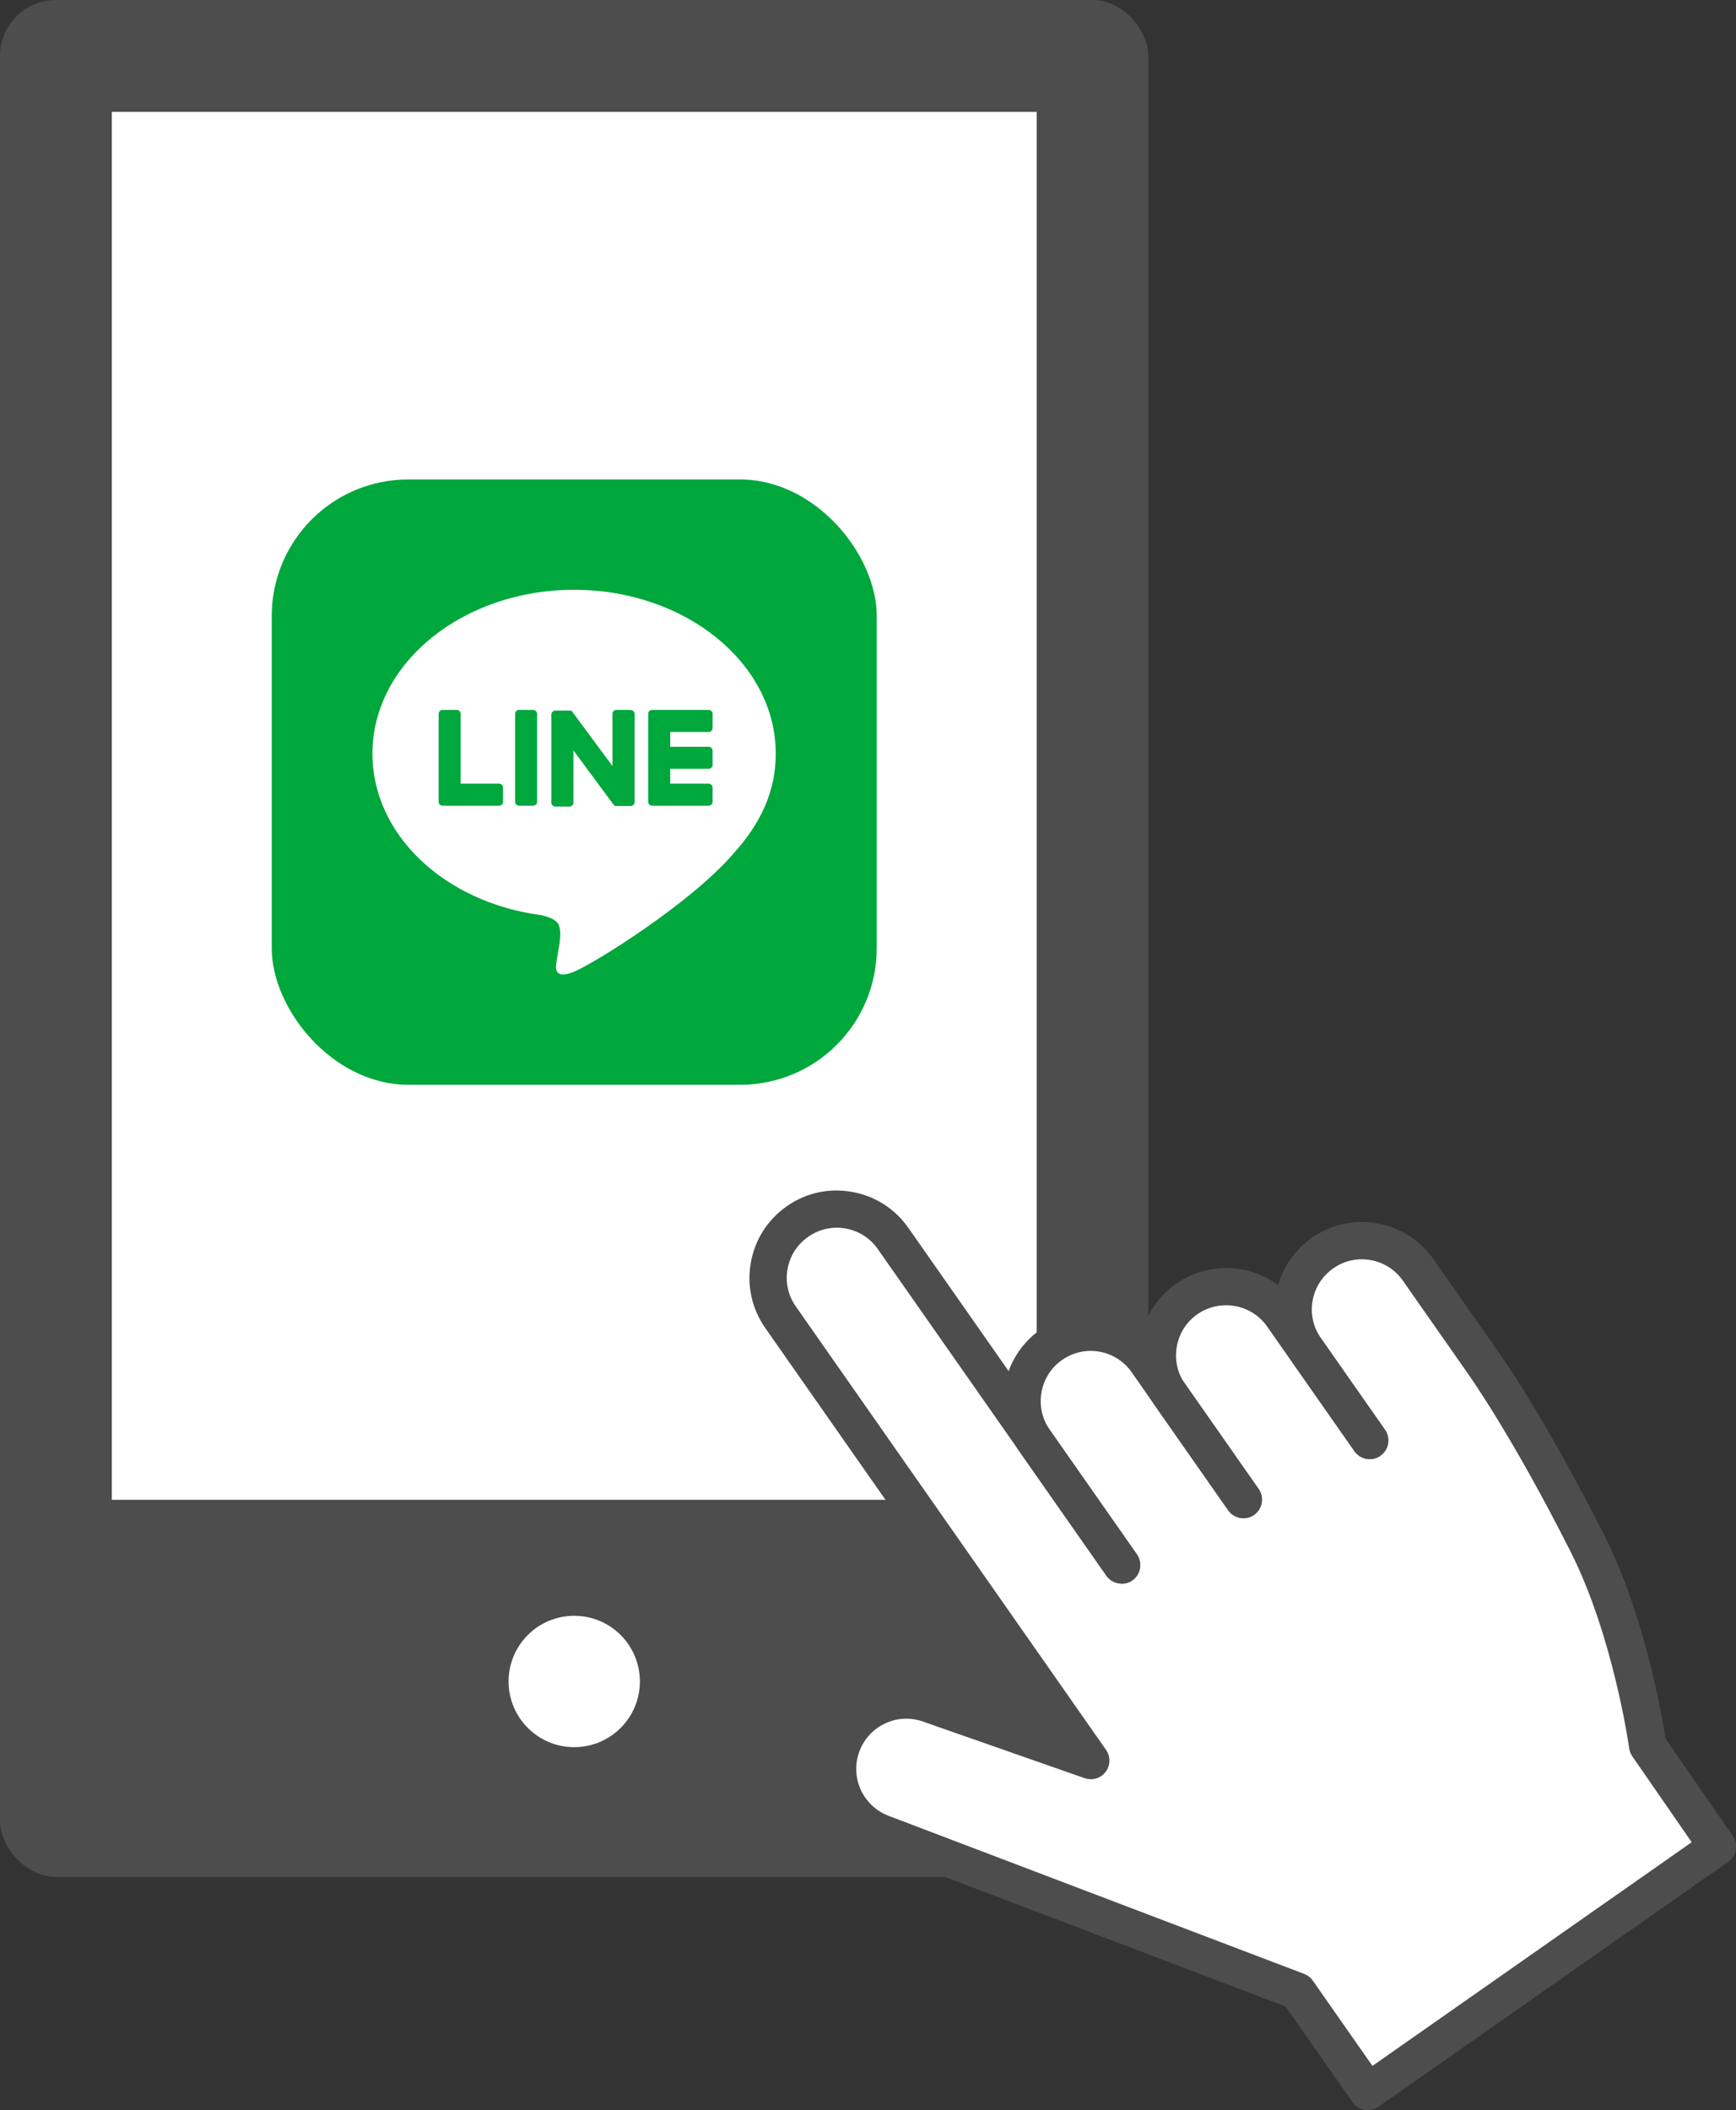 <?xml version="1.0" encoding="UTF-8"?><svg id="_レイヤー_2" xmlns="http://www.w3.org/2000/svg" width="125.34" height="152.28" viewBox="0 0 125.34 152.28"><rect x="0" y="0" width="125.34" height="152.28" fill="#333333" stroke="none"/><defs><style>.cls-1{fill:#fff;}.cls-2{fill:#4d4d4d;}.cls-3{fill:#00a73c;}</style></defs><g id="_不動産管理"><rect class="cls-2" width="82.91" height="135.44" rx="4.03" ry="4.03"/><rect class="cls-1" x="8.07" y="8.07" width="66.78" height="100.16"/><rect class="cls-3" x="19.62" y="34.6" width="43.68" height="43.68" rx="9.85" ry="9.85"/><path class="cls-1" d="m56.01,54.38c0-6.52-6.53-11.82-14.56-11.82s-14.56,5.3-14.56,11.82c0,5.84,5.18,10.73,12.18,11.66.47.1,1.12.31,1.28.72.15.37.1.94.05,1.32,0,0-.17,1.03-.21,1.25-.06.37-.29,1.44,1.26.79,1.55-.65,8.39-4.94,11.44-8.45h0c2.11-2.31,3.12-4.66,3.12-7.27Z"/><path class="cls-3" d="m51.17,58.14h-4.09c-.15,0-.28-.12-.28-.28h0v-6.35h0c0-.16.12-.28.28-.28h4.09c.15,0,.28.13.28.28v1.03c0,.15-.12.28-.28.28h-2.78v1.07h2.78c.15,0,.28.13.28.28v1.03c0,.15-.12.28-.28.28h-2.78v1.07h2.78c.15,0,.28.13.28.28v1.03c0,.15-.12.28-.28.28Z"/><path class="cls-3" d="m36.04,58.14c.15,0,.28-.12.28-.28v-1.03c0-.15-.13-.28-.28-.28h-2.78v-5.04c0-.15-.13-.28-.28-.28h-1.03c-.15,0-.28.12-.28.28v6.35h0c0,.16.12.28.28.28h4.09Z"/><rect class="cls-3" x="37.19" y="51.23" width="1.59" height="6.91" rx=".28" ry=".28"/><path class="cls-3" d="m45.53,51.23h-1.03c-.15,0-.28.12-.28.28v3.77l-2.91-3.93s-.01-.02-.02-.03c0,0,0,0,0,0,0,0-.01-.01-.02-.02,0,0,0,0,0,0,0,0,0,0-.02-.01,0,0,0,0,0,0,0,0,0,0-.01-.01,0,0,0,0,0,0,0,0-.01,0-.02,0,0,0,0,0,0,0,0,0-.01,0-.02,0,0,0,0,0,0,0,0,0-.01,0-.02,0,0,0,0,0,0,0,0,0-.01,0-.02,0,0,0,0,0-.01,0,0,0,0,0-.02,0,0,0,0,0-.01,0,0,0,0,0,0,0h-1.03c-.15,0-.28.12-.28.28v6.36c0,.15.12.28.28.28h1.03c.15,0,.28-.12.28-.28v-3.77l2.91,3.93s.04.05.07.07c0,0,0,0,0,0,0,0,.01,0,.02.01,0,0,0,0,0,0,0,0,0,0,.01,0,0,0,0,0,.01,0,0,0,0,0,0,0,0,0,.01,0,.02,0,0,0,0,0,0,0,.02,0,.05,0,.07,0h1.03c.15,0,.28-.12.28-.28v-6.36c0-.15-.12-.28-.28-.28Z"/><circle class="cls-1" cx="41.46" cy="121.34" r="4.74"/><path class="cls-1" d="m107.02,98.26l-4.63-6.61c-1.57-2.24-4.66-2.79-6.9-1.22s-2.79,4.66-1.22,6.9l-1.67-2.39c-1.57-2.24-4.66-2.79-6.9-1.22s-2.79,4.66-1.22,6.9l-1.67-2.39c-1.57-2.24-4.66-2.79-6.9-1.22-2.24,1.57-2.79,4.66-1.22,6.9l-10.2-14.56c-1.57-2.24-4.66-2.79-6.9-1.22s-2.79,4.66-1.22,6.9l22.4,32-11.52-4.03c-2.55-1-5.43.26-6.43,2.81-1,2.55.26,5.43,2.81,6.42l30.06,11.43,5.08,7.26,25.24-17.67-5.04-7.29s-1.14-8.24-4.36-14.61c-4.43-8.76-7.58-13.11-7.58-13.11Z"/><path class="cls-2" d="m80.98,114.28c-.42,0-.84-.2-1.1-.57l-6.3-9c-1.99-2.84-1.3-6.78,1.55-8.77,1.38-.96,3.05-1.33,4.71-1.04,1.66.29,3.1,1.21,4.07,2.59l6.97,9.96c.42.61.28,1.44-.33,1.87-.61.42-1.44.28-1.87-.33l-6.97-9.96c-.55-.79-1.38-1.32-2.33-1.49-.95-.17-1.91.05-2.7.6-1.63,1.14-2.03,3.4-.89,5.04l6.3,9c.42.61.28,1.44-.33,1.87-.23.16-.5.24-.77.24Z"/><path class="cls-2" d="m89.77,109.55c-.42,0-.84-.2-1.1-.57l-5.3-7.57c-1.99-2.84-1.3-6.78,1.55-8.77,2.85-1.99,6.78-1.3,8.77,1.55l6.3,9c.42.61.28,1.44-.33,1.87-.61.42-1.44.28-1.87-.33l-6.3-9c-1.14-1.63-3.4-2.03-5.04-.89-1.63,1.14-2.03,3.4-.89,5.04l5.3,7.57c.42.61.28,1.44-.33,1.87-.23.16-.5.24-.77.24Z"/><path class="cls-2" d="m98.76,152.28c-.08,0-.16,0-.23-.02-.35-.06-.66-.26-.87-.55l-4.85-6.92-29.67-11.28c-3.25-1.27-4.85-4.93-3.58-8.17.61-1.57,1.8-2.8,3.34-3.47,1.54-.67,3.25-.71,4.82-.09l7.55,2.64-20.02-28.59c-.96-1.38-1.34-3.05-1.04-4.71.29-1.66,1.21-3.1,2.59-4.07,1.38-.97,3.05-1.34,4.71-1.04,1.66.29,3.1,1.21,4.07,2.59l16.5,23.56c.42.61.28,1.44-.33,1.87-.61.42-1.44.28-1.87-.33l-16.5-23.56c-.55-.79-1.38-1.32-2.33-1.49-.95-.17-1.91.05-2.7.6-.79.55-1.32,1.38-1.49,2.33-.17.95.04,1.91.6,2.7l22.4,32c.33.48.32,1.11-.03,1.58-.35.46-.96.65-1.51.46l-11.52-4.03c-.95-.37-1.93-.35-2.81.04-.89.39-1.57,1.1-1.92,2-.73,1.86.19,3.96,2.05,4.69l30.04,11.42c.25.1.47.26.62.48l4.31,6.16,23.05-16.14-4.28-6.19c-.12-.17-.2-.37-.23-.58-.01-.08-1.15-8.11-4.23-14.19-4.31-8.54-7.44-12.89-7.47-12.93l-4.64-6.63c-.55-.79-1.38-1.32-2.33-1.49-.95-.17-1.91.04-2.7.6-.79.55-1.32,1.38-1.49,2.33-.17.95.04,1.91.6,2.7l4.63,6.61c.42.61.28,1.44-.33,1.87-.61.42-1.44.28-1.87-.33l-4.63-6.61c-.96-1.38-1.34-3.05-1.04-4.71.29-1.66,1.21-3.1,2.59-4.07,1.38-.96,3.05-1.34,4.71-1.04,1.66.29,3.1,1.21,4.07,2.59l4.63,6.61c.12.16,3.25,4.52,7.68,13.27,2.96,5.85,4.19,13.09,4.44,14.71l4.86,7.03c.42.61.27,1.44-.33,1.86l-25.24,17.67c-.23.16-.5.24-.77.24Z"/></g></svg>